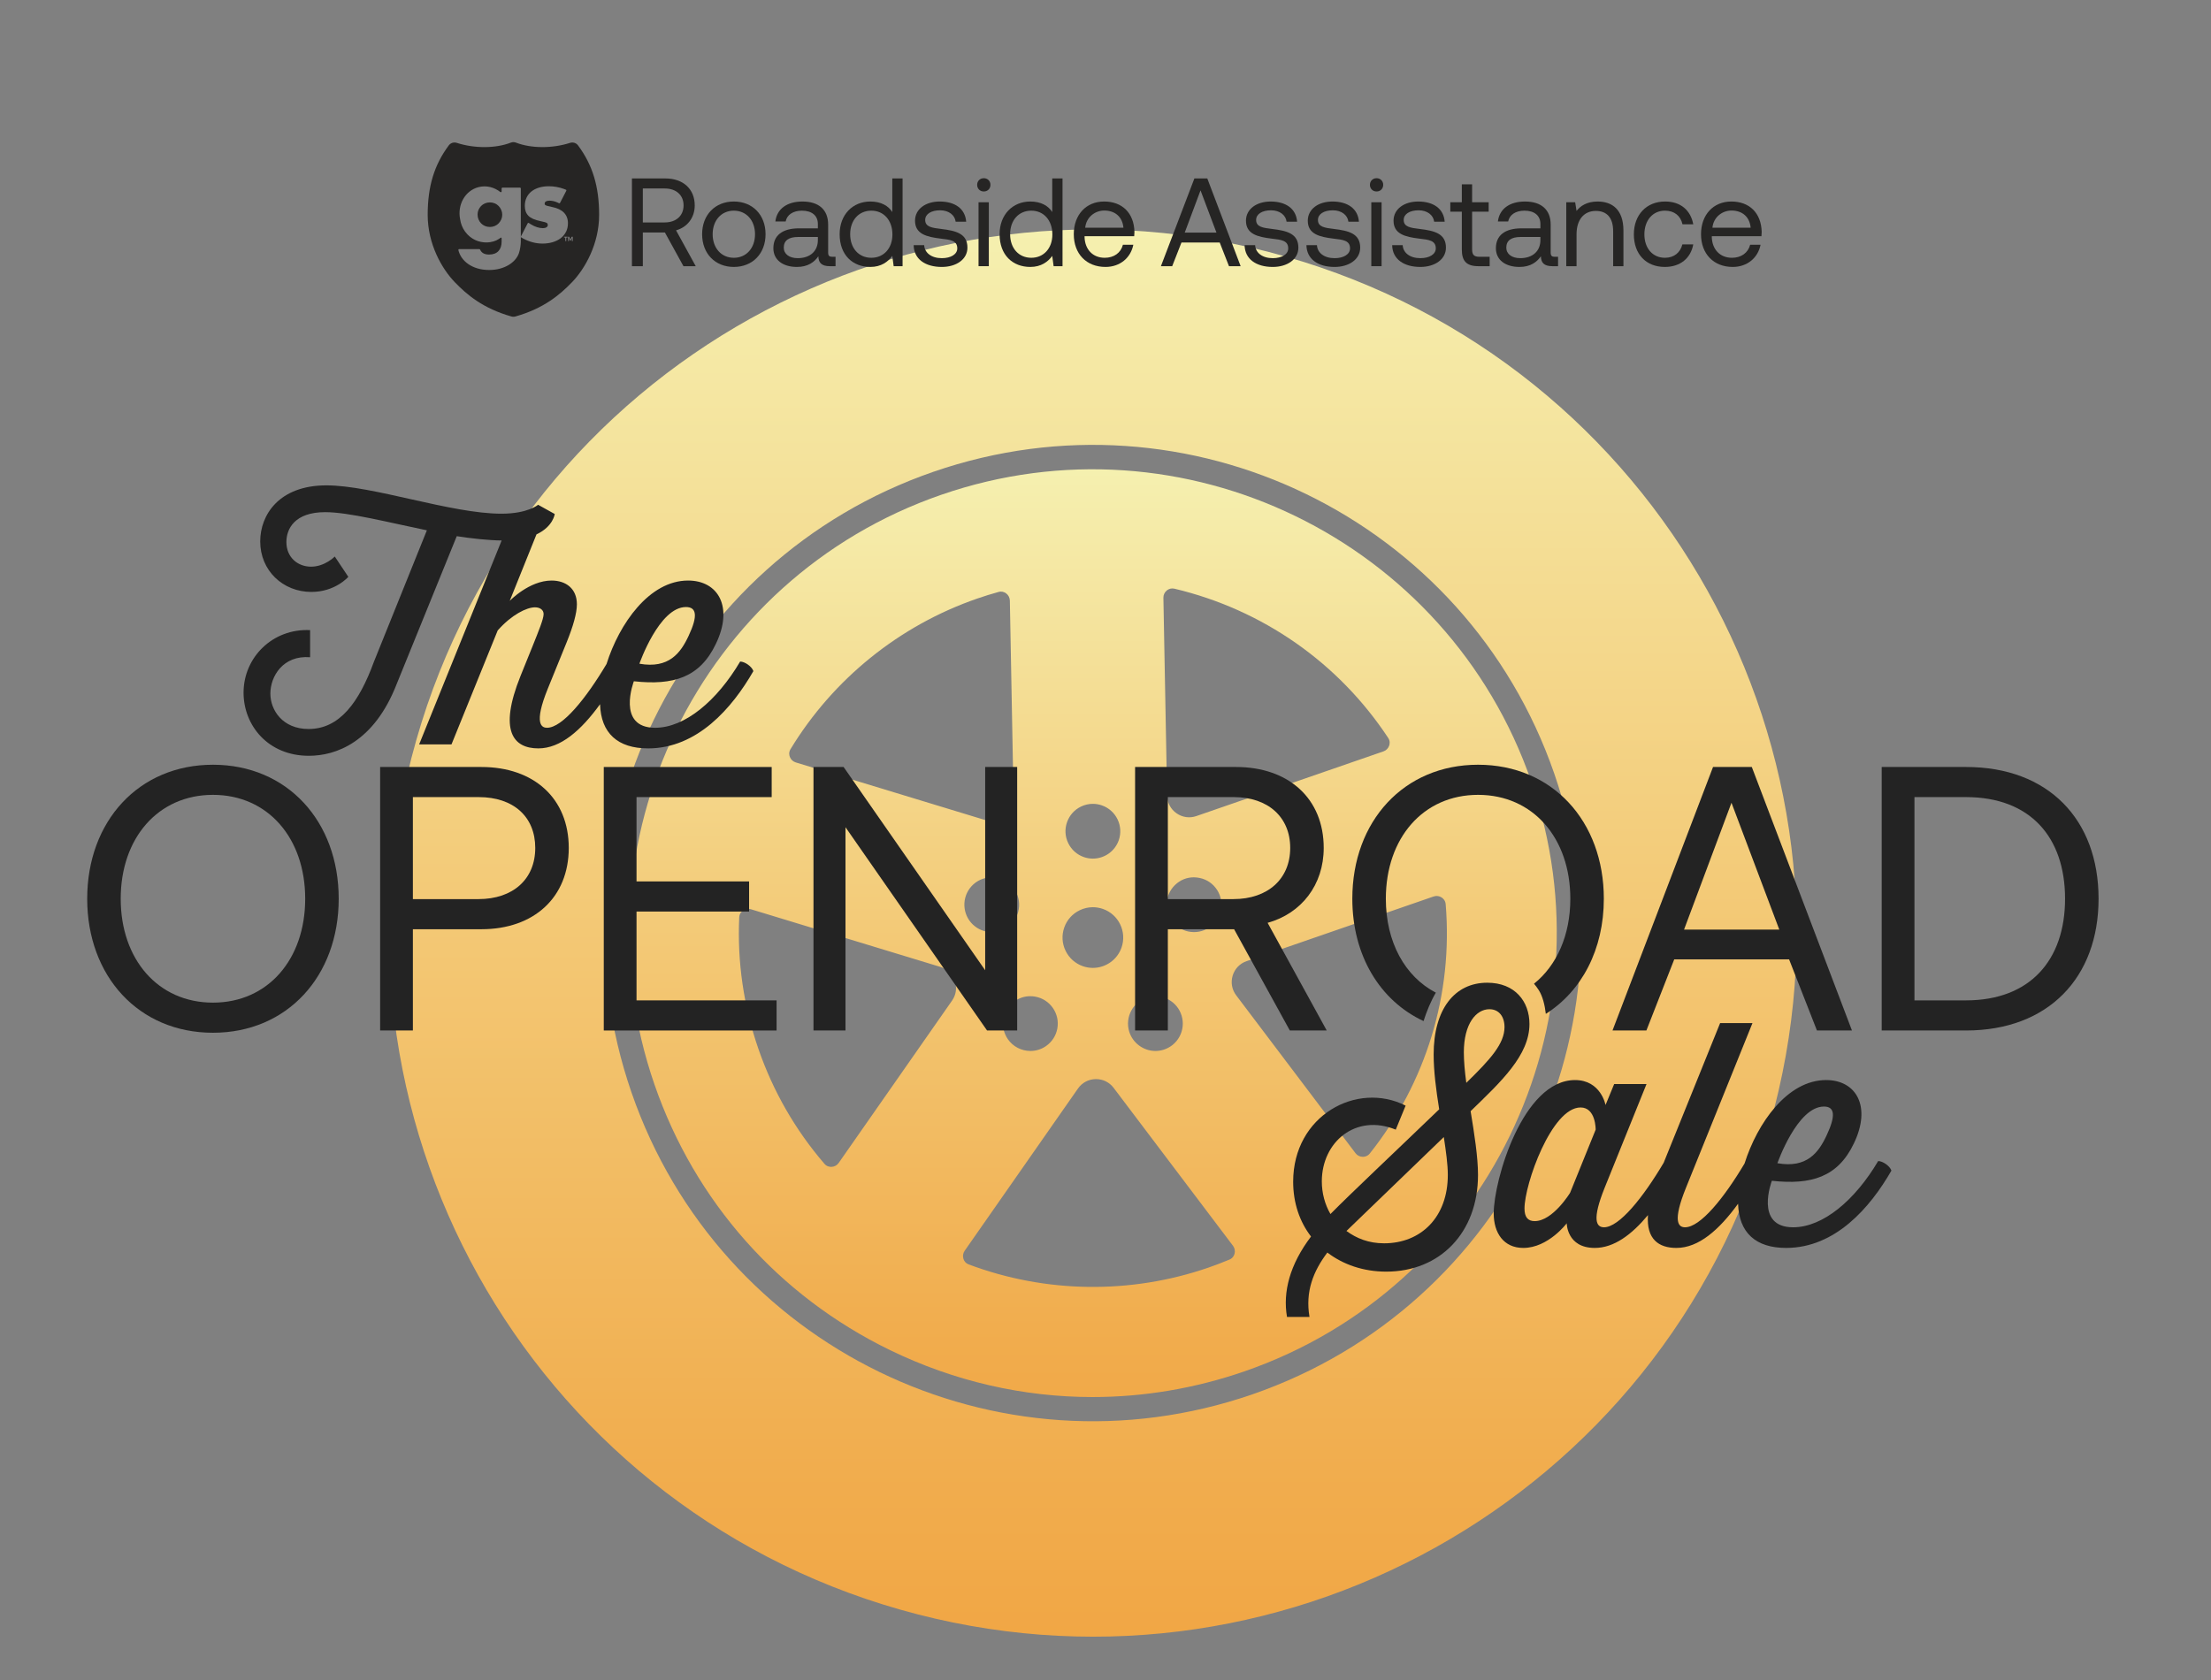 <svg enable-background="new 0 0 500 380" viewBox="0 0 500 380" xmlns="http://www.w3.org/2000/svg" xmlns:xlink="http://www.w3.org/1999/xlink"><rect x="0" y="0" width="500" height="380" fill="#808080" stroke="none"/><linearGradient id="a"><stop offset=".001" stop-color="#f5f0af"/><stop offset=".015" stop-color="#f5eead"/><stop offset=".347" stop-color="#f3c976"/><stop offset=".634" stop-color="#f1ad4e"/><stop offset=".861" stop-color="#f09c36"/><stop offset="1" stop-color="#f0962d"/></linearGradient><linearGradient id="b" gradientUnits="userSpaceOnUse" x1="247.148" x2="247.148" xlink:href="#a" y1="51.899" y2="493.977"/><linearGradient id="c" gradientUnits="userSpaceOnUse" x1="247.148" x2="247.148" xlink:href="#a" y1="106.146" y2="412.35"/><path d="m400.181 254.609c24.057-84.519-24.957-172.535-109.475-196.592-84.517-24.056-172.535 24.957-196.592 109.475-24.056 84.517 24.958 172.535 109.475 196.592 84.518 24.056 172.535-24.958 196.592-109.475zm-257.367-7.482c-19.925-57.622 10.635-120.485 68.256-140.41 57.622-19.925 120.486 10.634 140.411 68.256 19.925 57.622-10.634 120.485-68.256 140.411-57.622 19.925-120.486-10.635-140.411-68.257z" fill="url(#b)"/><path d="m346.286 176.769c-18.902-54.663-78.738-83.758-133.42-64.856-54.661 18.902-83.757 78.752-64.855 133.416 9.157 26.48 28.077 47.81 53.278 60.06 14.511 7.055 30.103 10.611 45.775 10.611 11.546 0 23.135-1.93 34.367-5.814 54.661-18.903 83.757-78.753 64.855-133.418zm-82.417-43.215c.231-.186.665-.454 1.25-.454.148 0 .305.017.471.056 19.945 4.743 37.117 16.738 48.352 33.774.456.693.326 1.377.209 1.723-.209.615-.677 1.089-1.287 1.299l-42.314 14.632c-1.521.531-3.165.299-4.486-.625-1.324-.924-2.103-2.381-2.131-3.996l-.841-44.758c-.012-.643.271-1.244.776-1.651zm12.346 71.211c-.033 1.653-.708 3.195-1.903 4.34-1.16 1.112-2.682 1.726-4.285 1.726l-.134-.002c-1.651-.033-3.191-.709-4.333-1.903-1.151-1.196-1.764-2.763-1.728-4.414.03-1.654.708-3.196 1.903-4.345 1.175-1.129 2.641-1.726 4.244-1.726 1.826.036 3.367.712 4.508 1.904 1.148 1.194 1.761 2.762 1.728 4.419zm-16.722 20.833c.589-.178 1.198-.268 1.805-.268 1.005 0 2.013.254 2.911.736 1.46.782 2.525 2.085 3.004 3.668.479 1.583.312 3.257-.467 4.717-.782 1.458-2.085 2.524-3.667 3.004-.583.176-1.187.265-1.79.265-2.709 0-5.148-1.81-5.933-4.4-.987-3.269.868-6.733 4.137-7.723zm-18.195-39.616c.544-1.561 1.662-2.819 3.149-3.54.857-.413 1.764-.622 2.697-.622.69 0 1.374.117 2.034.347 3.23 1.122 4.943 4.658 3.822 7.882-.865 2.488-3.221 4.161-5.862 4.161-.69 0-1.371-.115-2.025-.343-1.561-.544-2.819-1.664-3.542-3.154-.72-1.488-.818-3.169-.274-4.732zm-.633 23.833c.604-1.733 1.844-3.126 3.494-3.923.946-.458 1.948-.69 2.983-.69.764 0 1.526.129 2.26.384 3.572 1.242 5.469 5.161 4.226 8.735-.958 2.756-3.566 4.608-6.489 4.608-.761 0-1.517-.128-2.245-.381-1.728-.6-3.123-1.841-3.923-3.492-.8-1.65-.907-3.511-.306-5.241zm-6.555 15.615c1.627.292 3.042 1.201 3.988 2.559.943 1.356 1.303 3.001 1.011 4.633-.291 1.627-1.201 3.044-2.561 3.988-1.041.725-2.26 1.108-3.524 1.108-2.037 0-3.94-.992-5.097-2.653-.943-1.357-1.303-3.002-1.011-4.633.291-1.627 1.198-3.044 2.558-3.99 1.047-.729 2.26-1.114 3.512-1.114.372 0 .746.033 1.124.101zm-4.901-17.053c-1.178 1.557-2.98 2.449-4.943 2.449-1.359 0-2.65-.434-3.735-1.256-2.718-2.062-3.253-5.955-1.193-8.677.999-1.317 2.451-2.168 4.092-2.393.291-.04.577-.06.865-.06 1.344 0 2.632.436 3.72 1.261 1.314.998 2.165 2.451 2.391 4.092.226 1.641-.199 3.269-1.198 4.584zm-50.451-38.907c9.649-15.897 24.647-28 42.231-34.079 1.61-.557 3.224-1.056 4.846-1.502.185-.051.357-.072.52-.072.542 0 .954.236 1.179.403.517.389.822.981.834 1.628l.841 44.766c.031 1.616-.69 3.101-1.98 4.074-1.293.975-2.922 1.262-4.461.792l-42.822-13.03c-.616-.188-1.102-.644-1.333-1.251-.132-.341-.286-1.018.145-1.729zm36.538 56.862-25.638 36.719c-.366.529-.951.851-1.598.883-.345.018-1.062-.04-1.613-.683-6.601-7.663-11.632-16.424-14.954-26.039v-.001c-3.328-9.619-4.785-19.617-4.326-29.716.037-.839.548-1.321.847-1.533.36-.253.776-.385 1.201-.385.2 0 .403.03.603.091l42.844 13.037c1.543.47 2.734 1.616 3.261 3.142.527 1.527.302 3.162-.625 4.486zm63.885 57.254c-.095.351-.366.988-1.13 1.309-1.552.65-3.128 1.256-4.738 1.813h-.003c-17.584 6.08-36.855 5.827-54.26-.714-.776-.293-1.075-.921-1.182-1.27-.191-.62-.089-1.279.28-1.807l25.626-36.702c.924-1.323 2.38-2.1 3.993-2.131.031-.001.065-.001.099-.001 1.576 0 3.02.718 3.975 1.981l26.993 35.724c.391.516.517 1.171.348 1.799zm30.586-22.673c-.527.665-1.265.761-1.598.751-.65-.008-1.244-.307-1.632-.821l-26.987-35.714c-.973-1.289-1.262-2.915-.791-4.461s1.616-2.736 3.144-3.264l42.302-14.63c.613-.212 1.272-.126 1.81.226.311.204.847.673.914 1.525 1.681 20.32-4.415 40.344-17.162 56.386z" fill="url(#c)"/><path d="m146.548 169.283c11.147 0 19.019-9.127 23.827-17.487-.349-1.045-1.951-2.16-2.996-2.16-5.226 8.848-12.471 14.979-19.229 14.979-8.848 0-4.807-10.52-4.807-10.52 8.918.975 14.909-.836 18.532-8.43 4.041-8.36.557-14.352-6.271-14.352-8.762 0-15.571 9.761-18.441 18.877-4.661 7.839-9.992 14.425-13.463 14.425-1.115 0-3.136-.697.209-8.918l4.25-10.451c1.463-3.623 2.299-6.549 2.299-8.569 0-3.553-2.508-5.365-5.713-5.365-5.086 0-9.475 4.598-9.475 4.598l6.052-15.04c3.794-1.77 4.125-4.608 4.125-4.608l-3.762-2.09s-2.299 2.021-8.291 2.021c-11.426 0-29.122-6.41-39.572-6.41-10.729 0-14.979 6.688-14.979 12.68 0 6.619 5.156 11.426 11.565 11.426 5.434 0 8.36-3.414 8.36-3.414l-3.065-4.598s-2.229 2.299-5.365 2.299c-2.996 0-5.574-2.091-5.574-5.574 0-2.996 1.881-6.758 8.778-6.758 5.295 0 14.213 2.299 22.991 4.11l-11.983 29.749c-3.344 9.127-7.733 15.188-14.77 15.188-5.852 0-8.639-4.25-8.639-8.012 0-3.902 2.856-8.709 8.987-8.221v-6.131c-8.43-.418-15.049 6.131-15.049 14.143 0 7.385 5.504 14.282 14.77 14.282 6.061 0 14.7-2.996 19.856-16.233l13.585-33.442c3.435.539 7.316.944 10.152.971l-18.657 46.126h7.315l10.451-25.778c3.135-3.553 6.549-5.226 8.43-5.226 1.115 0 1.951.557 1.951 1.533 0 1.114-1.184 3.971-2.438 7.106l-2.787 6.897c-5.016 12.471-1.603 16.372 4.041 16.372 5.033 0 9.663-4.082 13.949-9.993.196 6.548 3.998 9.993 10.85 9.993zm8.569-31.978c2.439 0 2.717 2.021.627 6.48-1.811 3.901-4.459 7.524-11.147 6.34-0.0 0 4.459-12.819 10.52-12.819z" fill="#232323"/><path d="m48.158 172.976c-16.773 0-28.438 12.771-28.438 30.311 0 17.539 11.665 30.311 28.438 30.311s28.438-12.772 28.438-30.311c0-17.54-11.665-30.311-28.438-30.311zm0 53.81c-12.431 0-20.86-9.792-20.86-23.499 0-13.708 8.429-23.499 20.86-23.499s20.86 9.791 20.86 23.499c0 13.707-8.429 23.499-20.86 23.499z" fill="#232323"/><path d="m108.867 173.486h-22.903v59.6h7.407v-22.903h15.496c11.92 0 19.753-7.238 19.753-18.391 0-11.153-7.833-18.306-19.753-18.306zm-.681 29.886h-14.815v-23.074h14.9c7.833 0 12.771 4.428 12.771 11.494 0 7.067-5.023 11.579-12.856 11.579z" fill="#232323"/><path d="m143.946 206.181h25.457v-6.811h-25.457v-19.072h30.566v-6.812h-37.973v59.6h39.08v-6.812h-31.673z" fill="#232323"/><path d="m222.789 219.463-32.014-45.977h-6.811v59.6h7.237v-45.977l32.014 45.977h6.811v-59.6h-7.237z" fill="#232323"/><path d="m300.029 233.086-13.367-24.35c7.663-2.129 12.686-8.599 12.686-16.944 0-11.153-7.918-18.306-19.838-18.306h-22.818v59.6h7.407v-22.903h14.985l12.601 22.903h8.344zm-21.115-29.715h-14.815v-23.074h14.9c7.748 0 12.771 4.513 12.771 11.494s-5.023 11.579-12.857 11.579z" fill="#232323"/><path d="m378.618 216.994h25.969l6.3 16.092h7.919l-22.648-59.6h-8.769l-22.733 59.6h7.663zm12.942-35.419 10.813 28.693h-21.541z" fill="#232323"/><path d="m444.604 173.486h-19.072v59.6h19.072c18.646 0 29.97-12.005 29.97-29.8-0-17.88-11.324-29.801-29.97-29.801zm0 52.788h-11.665v-45.977h11.665c14.474 0 22.392 9.025 22.392 22.989 0 13.878-7.918 22.988-22.392 22.988z" fill="#232323"/><path d="m321.928 230.957c.679-2.166 1.655-4.532 2.775-6.427-6.997-3.65-11.306-11.446-11.306-21.244 0-13.708 8.429-23.499 20.86-23.499s20.86 9.791 20.86 23.499c0 8.258-3.063 15.091-8.214 19.222.394.46.769.962 1.119 1.522.817 1.307 1.326 3.266 1.553 5.299 8.135-5.156 13.119-14.58 13.119-26.043 0-17.54-11.665-30.311-28.438-30.311s-28.438 12.771-28.438 30.311c0 12.806 6.223 23.064 16.109 27.671z" fill="#232323"/><path d="m345.875 231.618c0-5.086-3.274-9.336-9.544-9.336-7.385 0-12.123 5.992-12.123 16.233 0 3.762.557 8.082 1.254 12.401-9.475 9.128-20.134 19.159-24.593 23.688-1.254-2.16-1.951-4.738-1.951-7.385 0-8.918 7.664-15.397 16.721-11.704l2.229-5.434c-11.008-5.574-25.43 2.229-25.43 17.208 0 4.808 1.463 9.057 4.041 12.402-4.808 6.339-6.41 12.54-5.435 18.183h5.086c-.975-5.713.836-10.311 4.041-14.561 3.553 2.717 8.151 4.319 13.307 4.319 12.192 0 20.762-8.848 20.762-21.876 0-4.041-.836-9.336-1.672-14.422 6.828-6.619 13.307-12.611 13.307-19.717zm-32.884 49.606c-3.484 0-6.201-1.115-8.5-2.787 7.385-7.106 14.63-14.143 22.016-21.249.488 3.205.906 6.201.906 8.57 0 9.544-6.061 15.467-14.422 15.467zm18.602-36.298c-.349-2.578-.557-4.946-.557-6.898 0-6.479 2.786-9.754 5.783-9.754 2.16 0 3.414 1.672 3.414 4.041 0 3.762-3.205 7.315-8.639 12.61z" fill="#232323"/><path d="m424.732 262.622c-5.225 8.848-12.471 14.979-19.229 14.979-8.848 0-4.808-10.52-4.808-10.52 8.918.975 14.909-.836 18.533-8.43 4.04-8.36.557-14.352-6.271-14.352-8.76 0-15.568 9.757-18.44 18.872-4.662 7.841-9.995 14.43-13.466 14.43-1.534 0-2.857-1.324.209-8.918l15.048-37.274h-7.315l-12.765 31.593c-4.686 7.915-10.069 14.599-13.497 14.599-1.812 0-2.717-1.812.139-8.918l9.475-23.479h-7.315l-1.951 4.738s-1.045-5.643-6.898-5.643c-11.843 0-18.392 22.712-18.392 30.167 0 4.389 2.229 7.803 6.688 7.803 5.644 0 9.824-5.574 9.824-5.574s0 5.574 6.339 5.574c4.343 0 8.353-2.996 12.032-7.424-.391 5.479 2.46 7.424 6.428 7.424 5.033 0 9.664-4.083 13.95-9.995.195 6.55 3.998 9.995 10.85 9.995 11.148 0 19.019-9.127 23.827-17.488-.349-1.045-1.95-2.159-2.995-2.159zm-12.263-12.332c2.439 0 2.717 2.02.627 6.479-1.811 3.901-4.459 7.524-11.148 6.34 0 0 4.459-12.819 10.52-12.819zm-57.402 19.507s-3.901 6.41-8.013 6.41c-1.533 0-2.299-.906-2.299-2.856 0-5.504 6.131-22.852 12.68-22.852 3.483 0 3.414 5.016 3.414 5.016z" fill="#232323"/><g fill="#262524"><path d="m157.108 46.46c0-3.714-2.637-6.095-6.605-6.095h-7.597v19.844h2.466v-7.626h4.989l4.196 7.626h2.778l-4.451-8.108c2.551-.709 4.224-2.863 4.224-5.642zm-6.804 3.855h-4.933v-7.682h4.961c2.58 0 4.252 1.503 4.252 3.827 0 2.325-1.672 3.855-4.28 3.855z"/><path d="m173.124 52.98c0-4.394-2.948-7.399-7.172-7.399-4.224 0-7.172 3.005-7.172 7.399 0 4.394 2.948 7.399 7.172 7.399 4.224 0 7.172-3.005 7.172-7.399zm-7.172 5.33c-2.863 0-4.791-2.24-4.791-5.33 0-3.09 1.928-5.33 4.791-5.33 2.863 0 4.791 2.239 4.791 5.33 0 3.09-1.928 5.33-4.791 5.33z"/><path d="m180.702 51.648c-3.799 0-5.812 1.616-5.812 4.508 0 2.636 2.155 4.224 5.33 4.224 2.495 0 3.941-1.106 4.848-2.409.028 1.417.68 2.239 2.608 2.239h1.276v-2.126h-.737c-.652 0-.936-.199-.936-.964v-6.322c0-3.373-2.126-5.216-5.812-5.216-3.487 0-5.783 1.672-6.123 4.507h2.325c.283-1.474 1.644-2.438 3.685-2.438 2.268 0 3.6 1.134 3.6 3.005v.992h-4.252zm4.252 2.665c0 2.41-1.673 4.082-4.564 4.082-1.928 0-3.147-.964-3.147-2.381 0-1.644 1.162-2.41 3.232-2.41h4.479v.709z"/><path d="m201.784 47.962c-.879-1.389-2.523-2.381-4.961-2.381-3.997 0-6.945 2.977-6.945 7.399 0 4.706 2.948 7.399 6.945 7.399 2.438 0 3.997-1.162 4.961-2.495l.312 2.325h2.013v-19.844h-2.325zm-4.734 10.347c-2.863 0-4.791-2.183-4.791-5.33 0-3.147 1.928-5.33 4.791-5.33 2.835 0 4.763 2.211 4.763 5.386 0 3.09-1.928 5.273-4.763 5.273z"/><path d="m218.777 56.013c0-3.204-2.637-3.827-5.925-4.224-2.097-.255-3.629-.454-3.629-2.041 0-1.332 1.361-2.183 3.374-2.183 1.984 0 3.345 1.106 3.515 2.58h2.381c-.227-3.005-2.608-4.536-5.897-4.564-3.26-.029-5.67 1.701-5.67 4.338 0 3.005 2.58 3.657 5.811 4.054 2.154.255 3.742.397 3.742 2.211 0 1.333-1.446 2.211-3.487 2.211-2.41 0-3.912-1.247-3.997-2.948h-2.381c.057 3.175 2.637 4.933 6.379 4.933 3.204 0 5.783-1.673 5.783-4.366z"/><path d="m221.29 45.751h2.325v14.458h-2.325z"/><path d="m222.48 40.308c-.85 0-1.502.624-1.502 1.502 0 .879.652 1.503 1.502 1.503s1.502-.624 1.502-1.503c0-.879-.652-1.502-1.502-1.502z"/><path d="m237.956 47.962c-.879-1.389-2.523-2.381-4.961-2.381-3.997 0-6.945 2.977-6.945 7.399 0 4.706 2.948 7.399 6.945 7.399 2.438 0 3.997-1.162 4.961-2.495l.312 2.325h2.013v-19.844h-2.325v7.597zm-4.734 10.347c-2.863 0-4.791-2.183-4.791-5.33 0-3.147 1.928-5.33 4.791-5.33 2.835 0 4.763 2.211 4.763 5.386 0 3.09-1.928 5.273-4.763 5.273z"/><path d="m242.828 52.98c0 4.422 2.835 7.399 7.172 7.399 3.345 0 5.726-2.126 6.293-5.018h-2.353c-.482 1.871-2.07 2.948-4.111 2.948-2.75 0-4.479-1.928-4.564-4.678v-.198h11.226c.028-.34.057-.68.057-.992-.113-4.281-2.778-6.86-6.86-6.86s-6.86 3.005-6.86 7.399zm6.889-5.358c2.41 0 4.111 1.389 4.338 3.884h-8.647c.227-2.353 2.183-3.884 4.309-3.884z"/><path d="m267.181 54.851h8.646l2.098 5.358h2.637l-7.541-19.844h-2.92l-7.569 19.844h2.551zm4.309-11.793 3.6 9.554h-7.172z"/><path d="m287.834 58.395c-2.409 0-3.912-1.247-3.997-2.948h-2.381c.056 3.175 2.636 4.933 6.378 4.933 3.203 0 5.783-1.673 5.783-4.366 0-3.204-2.636-3.827-5.925-4.224-2.098-.255-3.629-.454-3.629-2.041 0-1.332 1.361-2.183 3.373-2.183 1.984 0 3.345 1.106 3.515 2.58h2.381c-.227-3.005-2.608-4.536-5.897-4.564-3.26-.029-5.67 1.701-5.67 4.338 0 3.005 2.58 3.657 5.812 4.054 2.154.255 3.742.397 3.742 2.211 0 1.333-1.446 2.211-3.487 2.211z"/><path d="m301.814 58.395c-2.409 0-3.912-1.247-3.997-2.948h-2.381c.056 3.175 2.636 4.933 6.378 4.933 3.203 0 5.783-1.673 5.783-4.366 0-3.204-2.636-3.827-5.925-4.224-2.098-.255-3.629-.454-3.629-2.041 0-1.332 1.361-2.183 3.373-2.183 1.984 0 3.345 1.106 3.515 2.58h2.381c-.227-3.005-2.608-4.536-5.897-4.564-3.26-.029-5.67 1.701-5.67 4.338 0 3.005 2.58 3.657 5.812 4.054 2.155.255 3.742.397 3.742 2.211 0 1.333-1.446 2.211-3.487 2.211z"/><path d="m310.11 45.751h2.325v14.458h-2.325z"/><path d="m311.3 40.308c-.85 0-1.502.624-1.502 1.502 0 .879.652 1.503 1.502 1.503s1.502-.624 1.502-1.503c0-.879-.652-1.502-1.502-1.502z"/><path d="m315.139 49.919c0 3.005 2.58 3.657 5.811 4.054 2.155.255 3.742.397 3.742 2.211 0 1.333-1.446 2.211-3.487 2.211-2.41 0-3.912-1.247-3.997-2.948h-2.381c.057 3.175 2.637 4.933 6.379 4.933 3.204 0 5.783-1.673 5.783-4.366 0-3.204-2.637-3.827-5.925-4.224-2.098-.255-3.629-.454-3.629-2.041 0-1.332 1.361-2.183 3.374-2.183 1.984 0 3.345 1.106 3.515 2.58h2.381c-.227-3.005-2.608-4.536-5.897-4.564-3.26-.029-5.67 1.701-5.67 4.338z"/><path d="m327.974 47.878h2.608v8.561c0 2.552.992 3.771 3.771 3.771h2.523v-2.126h-2.296c-1.247 0-1.673-.454-1.673-1.673v-8.533h3.742v-2.126h-3.742v-4.054h-2.325v4.054h-2.608v2.126z"/><path d="m344.096 51.648c-3.799 0-5.812 1.616-5.812 4.508 0 2.636 2.155 4.224 5.33 4.224 2.495 0 3.94-1.106 4.847-2.409.029 1.417.68 2.239 2.608 2.239h1.276v-2.126h-.737c-.652 0-.935-.199-.935-.964v-6.322c0-3.373-2.127-5.216-5.812-5.216-3.487 0-5.783 1.672-6.123 4.507h2.324c.284-1.474 1.645-2.438 3.686-2.438 2.268 0 3.6 1.134 3.6 3.005v.992h-4.252zm4.252 2.665c0 2.41-1.672 4.082-4.564 4.082-1.928 0-3.147-.964-3.147-2.381 0-1.644 1.162-2.41 3.232-2.41h4.479v.709z"/><path d="m356.525 52.98c0-3.26 1.645-5.273 4.366-5.273 2.523 0 3.912 1.588 3.912 4.593v7.909h2.325v-8.051c0-4.791-2.58-6.577-5.84-6.577-2.438 0-3.912 1.021-4.763 2.126l-.312-1.956h-2.013v14.458h2.324v-7.229z"/><path d="m376.484 60.379c3.515 0 5.868-1.984 6.435-5.103h-2.466c-.454 1.843-1.871 3.033-3.94 3.033-2.779 0-4.649-2.155-4.649-5.301s1.871-5.358 4.649-5.358c2.126 0 3.543 1.162 3.969 3.09h2.438c-.595-3.175-2.835-5.159-6.379-5.159-4.196 0-7.058 3.005-7.058 7.427-0 4.508 2.778 7.371 7.002 7.371z"/><path d="m384.672 52.98c0 4.422 2.835 7.399 7.172 7.399 3.345 0 5.727-2.126 6.294-5.018h-2.353c-.482 1.871-2.07 2.948-4.111 2.948-2.75 0-4.479-1.928-4.564-4.678v-.198h11.226c.029-.34.057-.68.057-.992-.113-4.281-2.779-6.86-6.861-6.86s-6.86 3.005-6.86 7.399zm11.226-1.474h-8.647c.227-2.353 2.183-3.884 4.309-3.884 2.41 0 4.111 1.389 4.338 3.884z"/><path d="m112.757 46.591c-.247-.254-.54-.453-.882-.596-.342-.143-.703-.215-1.085-.215-.398 0-.767.071-1.109.215-.342.143-.636.342-.882.596-.247.254-.441.545-.584.87-.143.326-.215.679-.215 1.061 0 .398.072.767.215 1.109.143.342.338.64.584.894.246.254.54.453.882.596.342.143.712.215 1.109.215.382 0 .743-.072 1.085-.215.342-.143.636-.342.882-.596.246-.254.445-.549.596-.883.151-.334.226-.691.226-1.073s-.076-.743-.226-1.085c-.151-.342-.35-.64-.596-.894z"/><path d="m128.908 32.315c-4.004 1.295-8.805 1.273-12.232-.057-.37-.144-.778-.144-1.149 0-3.426 1.331-8.228 1.353-12.232.057-.667-.215-1.393.012-1.805.566-3.301 4.441-4.773 9.29-4.773 15.725 0 6.543 3.17 12.158 6.137 15.23 2.707 2.804 6.345 5.918 12.795 7.749.146.042.3.063.453.063.153 0 .307-.021.452-.062 6.451-1.831 10.088-4.945 12.796-7.749 2.967-3.073 6.137-8.687 6.137-15.23 0-6.435-1.472-11.284-4.773-15.725-.413-.555-1.138-.782-1.805-.566zm-11.235 23.553c-.081.546-.193 1.027-.337 1.444-.193.53-.493 1.023-.903 1.481-.409.457-.903.854-1.48 1.191-.578.337-1.232.602-1.962.795-.731.193-1.521.289-2.372.289-.963 0-1.846-.121-2.648-.361-.803-.241-1.505-.574-2.107-.999-.602-.425-1.095-.923-1.48-1.493-.344-.509-.586-1.059-.725-1.651-.026-.109.061-.215.173-.215h4.563c.078 0 .146.049.178.12.326.738 1 1.107 2.022 1.107.915 0 1.617-.257 2.106-.77.489-.514.734-1.228.734-2.143h.001v-.766c0-.093-.068-.156-.144-.17-.16.12-.326.231-.499.333-.643.451-1.67.776-2.822.776-1.61 0-3.451-.631-4.78-2.427-.63-.852-.996-1.825-1.14-2.824-.66-3.281 1.142-6.482 4.163-7.258 1.755-.451 3.545.013 4.935 1.107.002.002.004.002.006.004.034.025.071.036.107.036.09 0 .174-.07.174-.173v-.685c0-.097.078-.175.175-.175h3.99c.096 0 .175.078.175.175v12.047h.003c-.018.433-.052.836-.106 1.204zm10.66-2.143h-.286v.805h-.198v-.805h-.284v-.172h.768v.172zm-.333-1.295c-.286.572-.689 1.06-1.198 1.449-.503.386-1.116.688-1.82.9-.699.21-1.478.316-2.315.316-1.461 0-2.919-.38-4.341-1.131-.092-.048-.307-.171-.453-.254-.084-.048-.114-.152-.069-.238l1.528-2.964c.049-.095.169-.127.259-.068.164.108.393.26.415.273.973.595 1.905.897 2.776.897.336 0 .611-.072.818-.215.189-.129.276-.279.276-.469 0-.126-.015-.227-.044-.303-.022-.058-.078-.118-.164-.178-.104-.071-.264-.138-.476-.2-.226-.066-.531-.137-.906-.213-1.329-.269-2.239-.664-2.782-1.207-.546-.546-.823-1.304-.823-2.252 0-.681.129-1.304.384-1.853.255-.55.627-1.023 1.106-1.407.474-.379 1.053-.675 1.72-.879.663-.203 1.408-.305 2.214-.305 1.148 0 2.28.198 3.372.588.095.034.325.125.489.191.099.04.141.155.092.25l-1.414 2.735c-.045.088-.152.123-.24.078-.128-.065-.298-.149-.365-.178-.61-.269-1.213-.405-1.797-.405-.338 0-.611.066-.812.195-.177.114-.26.255-.26.443 0 .133.021.207.039.245.009.021.044.075.168.148.112.066.284.127.514.182.25.061.58.137.988.227 1.171.234 2.066.664 2.656 1.277.597.622.9 1.425.9 2.387-0.0.712-.145 1.364-.432 1.938zm1.518 2.101h-.179v-.691l-.282.591h-.13l-.279-.591v.691h-.182v-.977h.228l.298.621.298-.621h.228z"/></g></svg>